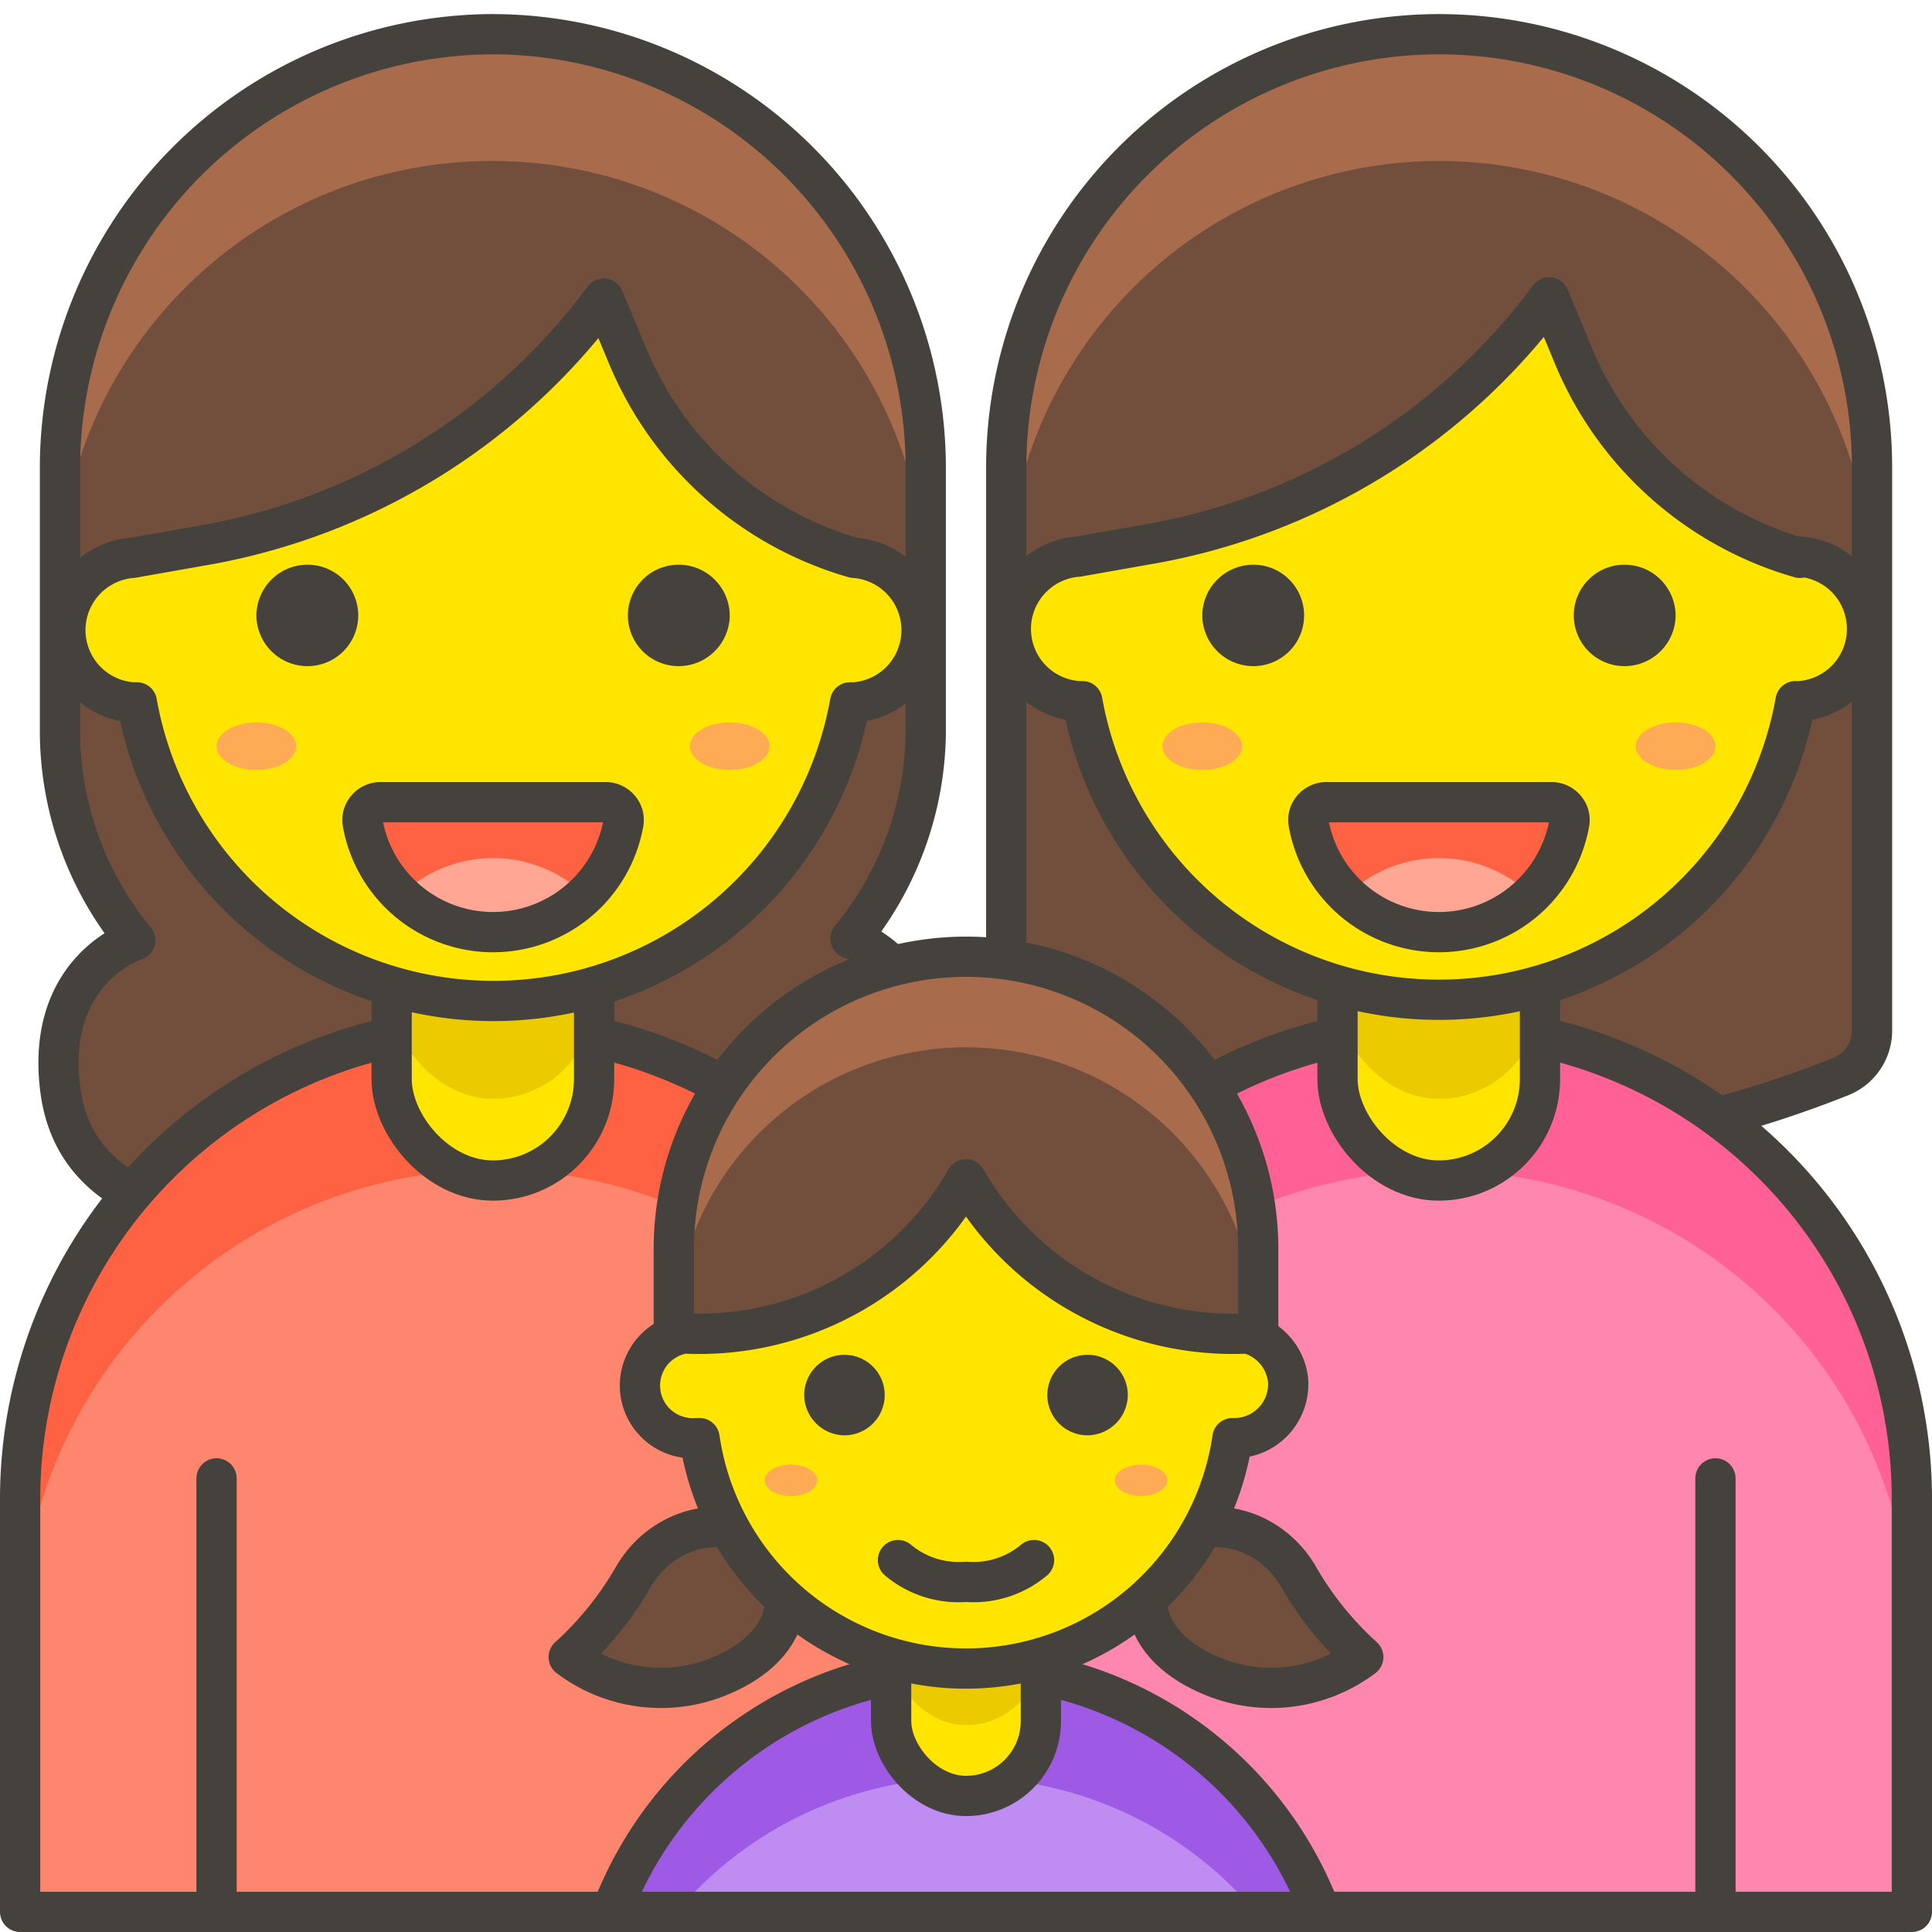 <svg id="Icons" xmlns="http://www.w3.org/2000/svg" viewBox="0 0 48 48"><defs><style>.cls-1,.cls-14{fill:#724f3d;}.cls-2{fill:#a86c4d;}.cls-3{fill:none;}.cls-14,.cls-3,.cls-8,.cls-9{stroke:#45413c;stroke-linecap:round;stroke-linejoin:round;}.cls-4{fill:#ff87af;}.cls-5{fill:#ff6196;}.cls-6,.cls-8{fill:#ffe500;}.cls-7{fill:#ebcb00;}.cls-9{fill:#45413c;}.cls-10{fill:#ff6242;}.cls-11{fill:#ffa694;}.cls-12{fill:#ffaa54;}.cls-13{fill:#ff866e;}.cls-15{fill:#bf8df2;}.cls-16{fill:#9f5ae5;}</style></defs><title>319-family-woman-woman-girl-1</title><path id="_Path_" data-name="&lt;Path&gt;" class="cls-1" d="M35.75.85A10.76,10.76,0,0,1,46.51,11.61v14a1.23,1.23,0,0,1-.76,1.13h0a26.9,26.9,0,0,1-20,0h0A1.23,1.23,0,0,1,25,25.65v-14A10.76,10.76,0,0,1,35.75.85Z"/><path id="_Path_2" data-name="&lt;Path&gt;" class="cls-2" d="M35.75.85A10.76,10.76,0,0,0,25,11.61v3.17A10.76,10.76,0,0,1,35.75,4h0A10.76,10.76,0,0,1,46.51,14.78V11.61A10.76,10.76,0,0,0,35.75.85Z"/><path id="_Path_3" data-name="&lt;Path&gt;" class="cls-3" d="M35.75.85A10.76,10.76,0,0,1,46.51,11.61v14a1.23,1.23,0,0,1-.76,1.13h0a26.9,26.9,0,0,1-20,0h0A1.23,1.23,0,0,1,25,25.65v-14A10.76,10.76,0,0,1,35.75.85Z"/><path id="_Rectangle_" data-name="&lt;Rectangle&gt;" class="cls-4" d="M35.75,25.49h0A11.75,11.75,0,0,1,47.5,37.24V47.5a0,0,0,0,1,0,0H24a0,0,0,0,1,0,0V37.24A11.75,11.75,0,0,1,35.75,25.49Z"/><path class="cls-5" d="M35.75,25.49A11.75,11.75,0,0,0,24,37.24v3.59a11.75,11.75,0,0,1,23.5,0V37.24A11.75,11.75,0,0,0,35.75,25.49Z"/><path id="_Rectangle_2" data-name="&lt;Rectangle&gt;" class="cls-3" d="M35.75,25.49h0A11.75,11.75,0,0,1,47.5,37.24V47.5a0,0,0,0,1,0,0H24a0,0,0,0,1,0,0V37.24A11.75,11.75,0,0,1,35.75,25.49Z"/><rect id="_Rectangle_3" data-name="&lt;Rectangle&gt;" class="cls-6" x="33.23" y="21.48" width="5.03" height="7.85" rx="2.52" ry="2.52"/><rect id="_Rectangle_4" data-name="&lt;Rectangle&gt;" class="cls-7" x="33.23" y="21.48" width="5.03" height="5.82" rx="2.52" ry="2.52"/><rect id="_Rectangle_5" data-name="&lt;Rectangle&gt;" class="cls-3" x="33.23" y="21.48" width="5.03" height="7.85" rx="2.52" ry="2.52"/><g id="_Group_" data-name="&lt;Group&gt;"><path id="_Path_4" data-name="&lt;Path&gt;" class="cls-8" d="M44.72,13.86a8.68,8.68,0,0,1-5.62-5l-.61-1.47a15.75,15.75,0,0,1-9.84,6.11l-1.87.33a1.8,1.8,0,0,0,0,3.59h.11a9,9,0,0,0,17.72,0h.11a1.8,1.8,0,0,0,0-3.59Z"/></g><path id="_Path_5" data-name="&lt;Path&gt;" class="cls-9" d="M30.37,15.29a.77.77,0,0,0,.77.76.76.76,0,0,0,0-1.52A.77.77,0,0,0,30.37,15.29Z"/><path id="_Path_6" data-name="&lt;Path&gt;" class="cls-9" d="M41.13,15.29a.77.77,0,0,1-.77.76.76.76,0,0,1,0-1.52A.77.77,0,0,1,41.13,15.29Z"/><g id="_Group_2" data-name="&lt;Group&gt;"><g id="_Group_3" data-name="&lt;Group&gt;"><path id="_Path_7" data-name="&lt;Path&gt;" class="cls-10" d="M32.94,19.93a.45.45,0,0,0-.33.16.43.43,0,0,0-.1.35,3.29,3.29,0,0,0,6.48,0,.43.43,0,0,0-.1-.35.45.45,0,0,0-.33-.16Z"/></g><path id="_Path_8" data-name="&lt;Path&gt;" class="cls-11" d="M35.75,23.18a3.3,3.3,0,0,0,2.3-.93,3.31,3.31,0,0,0-4.6,0A3.3,3.3,0,0,0,35.75,23.18Z"/></g><g id="_Group_4" data-name="&lt;Group&gt;"><path id="_Path_9" data-name="&lt;Path&gt;" class="cls-3" d="M32.94,19.93a.45.45,0,0,0-.33.16.43.43,0,0,0-.1.35,3.29,3.29,0,0,0,6.48,0,.43.43,0,0,0-.1-.35.45.45,0,0,0-.33-.16Z"/></g><line id="_Path_10" data-name="&lt;Path&gt;" class="cls-3" x1="42.62" y1="47.5" x2="42.62" y2="36.73"/><ellipse id="_Ellipse_" data-name="&lt;Ellipse&gt;" class="cls-12" cx="29.87" cy="18.54" rx="0.99" ry="0.59"/><ellipse id="_Ellipse_2" data-name="&lt;Ellipse&gt;" class="cls-12" cx="41.63" cy="18.54" rx="0.99" ry="0.59"/><path id="_Path_11" data-name="&lt;Path&gt;" class="cls-1" d="M12.27.85A10.78,10.78,0,0,0,1.49,11.63v6.61a8.19,8.19,0,0,0,1.87,5.12S1.15,24.07,1.49,27c.42,3.72,5.14,3.72,10.76,3.72S22.59,30.76,23,27c.34-3-1.87-3.68-1.87-3.68A8.19,8.19,0,0,0,23,18.24l0-6.61A10.78,10.78,0,0,0,12.27.85Z"/><g id="_Group_5" data-name="&lt;Group&gt;"><path id="_Path_12" data-name="&lt;Path&gt;" class="cls-2" d="M12.27,4A10.77,10.77,0,0,1,23,14.2l0-2.57a10.78,10.78,0,0,0-21.56,0v3.12A10.77,10.77,0,0,1,12.27,4Z"/></g><path id="_Path_13" data-name="&lt;Path&gt;" class="cls-3" d="M12.27.85A10.78,10.78,0,0,0,1.49,11.63v6.61a8.19,8.19,0,0,0,1.87,5.12S1.15,24.07,1.49,27c.42,3.72,5.14,3.72,10.76,3.72S22.59,30.76,23,27c.34-3-1.87-3.68-1.87-3.68A8.19,8.19,0,0,0,23,18.24l0-6.61A10.78,10.78,0,0,0,12.27.85Z"/><path id="_Rectangle_6" data-name="&lt;Rectangle&gt;" class="cls-13" d="M12.25,25.49h0A11.75,11.75,0,0,1,24,37.24V47.5a0,0,0,0,1,0,0H.5a0,0,0,0,1,0,0V37.24A11.75,11.75,0,0,1,12.25,25.49Z"/><path id="_Path_14" data-name="&lt;Path&gt;" class="cls-10" d="M12.25,25.49h0A11.75,11.75,0,0,0,.5,37.24v3.57A11.75,11.75,0,0,1,12.25,29.06h0A11.75,11.75,0,0,1,24,40.81V37.24A11.75,11.75,0,0,0,12.25,25.49Z"/><path id="_Rectangle_7" data-name="&lt;Rectangle&gt;" class="cls-3" d="M12.25,25.49h0A11.75,11.75,0,0,1,24,37.24V47.5a0,0,0,0,1,0,0H.5a0,0,0,0,1,0,0V37.24A11.75,11.75,0,0,1,12.25,25.49Z"/><rect id="_Rectangle_8" data-name="&lt;Rectangle&gt;" class="cls-6" x="9.73" y="21.48" width="5.03" height="7.85" rx="2.52" ry="2.52"/><rect id="_Rectangle_9" data-name="&lt;Rectangle&gt;" class="cls-7" x="9.73" y="21.48" width="5.03" height="5.82" rx="2.52" ry="2.52"/><rect id="_Rectangle_10" data-name="&lt;Rectangle&gt;" class="cls-3" x="9.73" y="21.48" width="5.03" height="7.85" rx="2.52" ry="2.52"/><g id="_Group_6" data-name="&lt;Group&gt;"><path id="_Path_15" data-name="&lt;Path&gt;" class="cls-8" d="M21.22,13.86a8.68,8.68,0,0,1-5.62-5L15,7.42a15.75,15.75,0,0,1-9.84,6.11l-1.87.33a1.8,1.8,0,0,0,0,3.59h.11a9,9,0,0,0,17.72,0h.11a1.8,1.8,0,0,0,0-3.59Z"/></g><path id="_Path_16" data-name="&lt;Path&gt;" class="cls-9" d="M6.87,15.29a.77.77,0,0,0,.77.76.76.76,0,1,0,0-1.52A.77.77,0,0,0,6.87,15.29Z"/><path id="_Path_17" data-name="&lt;Path&gt;" class="cls-9" d="M17.63,15.29a.77.77,0,0,1-.77.76.76.76,0,1,1,0-1.52A.77.77,0,0,1,17.63,15.29Z"/><g id="_Group_7" data-name="&lt;Group&gt;"><g id="_Group_8" data-name="&lt;Group&gt;"><path id="_Path_18" data-name="&lt;Path&gt;" class="cls-10" d="M9.44,19.93a.45.45,0,0,0-.33.16.43.43,0,0,0-.1.35,3.29,3.29,0,0,0,6.48,0,.43.43,0,0,0-.1-.35.45.45,0,0,0-.33-.16Z"/></g><path id="_Path_19" data-name="&lt;Path&gt;" class="cls-11" d="M12.25,23.18a3.3,3.3,0,0,0,2.3-.93,3.31,3.31,0,0,0-4.6,0A3.3,3.3,0,0,0,12.25,23.18Z"/></g><g id="_Group_9" data-name="&lt;Group&gt;"><path id="_Path_20" data-name="&lt;Path&gt;" class="cls-3" d="M9.44,19.93a.45.45,0,0,0-.33.16.43.43,0,0,0-.1.35,3.29,3.29,0,0,0,6.48,0,.43.43,0,0,0-.1-.35.45.45,0,0,0-.33-.16Z"/></g><ellipse id="_Ellipse_3" data-name="&lt;Ellipse&gt;" class="cls-12" cx="6.37" cy="18.54" rx="0.99" ry="0.59"/><ellipse id="_Ellipse_4" data-name="&lt;Ellipse&gt;" class="cls-12" cx="18.13" cy="18.54" rx="0.99" ry="0.59"/><line id="_Path_21" data-name="&lt;Path&gt;" class="cls-3" x1="5.38" y1="47.5" x2="5.38" y2="36.73"/><path id="_Path_22" data-name="&lt;Path&gt;" class="cls-14" d="M14.13,41.17a8.22,8.22,0,0,0,1.61-2c.8-1.38,2.69-1.69,3.46-.46.68,1.06.28,2.35-1.49,3A3.81,3.81,0,0,1,14.13,41.17Z"/><path id="_Path_23" data-name="&lt;Path&gt;" class="cls-14" d="M33.87,41.17a8.22,8.22,0,0,1-1.61-2c-.8-1.38-2.69-1.69-3.46-.46-.68,1.06-.28,2.35,1.49,3A3.81,3.81,0,0,0,33.87,41.17Z"/><path id="_Path_24" data-name="&lt;Path&gt;" class="cls-15" d="M32.81,47.5a9.42,9.42,0,0,0-17.62,0Z"/><path id="_Path_25" data-name="&lt;Path&gt;" class="cls-16" d="M24,44.17a9.4,9.4,0,0,1,7.19,3.33h1.62a9.42,9.42,0,0,0-17.62,0h1.62A9.4,9.4,0,0,1,24,44.17Z"/><path id="_Path_26" data-name="&lt;Path&gt;" class="cls-3" d="M32.81,47.5a9.42,9.42,0,0,0-17.62,0Z"/><rect id="_Rectangle_11" data-name="&lt;Rectangle&gt;" class="cls-6" x="22.14" y="38.22" width="3.72" height="6.4" rx="1.86" ry="1.86"/><rect id="_Rectangle_12" data-name="&lt;Rectangle&gt;" class="cls-7" x="22.14" y="38.22" width="3.72" height="4.64" rx="1.86" ry="1.86"/><rect id="_Rectangle_13" data-name="&lt;Rectangle&gt;" class="cls-3" x="22.14" y="38.22" width="3.72" height="6.4" rx="1.86" ry="1.86"/><path id="_Rectangle_14" data-name="&lt;Rectangle&gt;" class="cls-1" d="M24,23.77h0A7.26,7.26,0,0,1,31.26,31v3.8a0,0,0,0,1,0,0H16.74a0,0,0,0,1,0,0V31A7.26,7.26,0,0,1,24,23.77Z"/><path id="_Path_27" data-name="&lt;Path&gt;" class="cls-2" d="M24,23.77A7.26,7.26,0,0,0,16.74,31v2.28a7.26,7.26,0,0,1,14.52,0V31A7.26,7.26,0,0,0,24,23.77Z"/><path id="_Path_28" data-name="&lt;Path&gt;" class="cls-3" d="M24,23.77A7.26,7.26,0,0,0,16.74,31v3.8H31.26V31A7.26,7.26,0,0,0,24,23.77Z"/><path class="cls-8" d="M32,34.27a1.35,1.35,0,0,0-1-1.14,7.64,7.64,0,0,1-7-3.83,7.64,7.64,0,0,1-7,3.83,1.31,1.31,0,0,0,.3,2.6h.08a6.69,6.69,0,0,0,13.24,0h.08A1.34,1.34,0,0,0,32,34.27Z"/><path id="_Path_29" data-name="&lt;Path&gt;" class="cls-9" d="M20.48,34.66a.51.51,0,0,0,.5.5.5.5,0,0,0,.5-.5.5.5,0,0,0-.5-.5A.5.5,0,0,0,20.48,34.66Z"/><path id="_Path_30" data-name="&lt;Path&gt;" class="cls-9" d="M27.52,34.66a.51.51,0,0,1-.5.5.5.5,0,0,1-.5-.5.5.5,0,0,1,.5-.5A.5.5,0,0,1,27.52,34.66Z"/><ellipse id="_Ellipse_5" data-name="&lt;Ellipse&gt;" class="cls-12" cx="19.65" cy="36.78" rx="0.65" ry="0.39"/><ellipse id="_Ellipse_6" data-name="&lt;Ellipse&gt;" class="cls-12" cx="28.35" cy="36.78" rx="0.65" ry="0.39"/><path id="_Path_31" data-name="&lt;Path&gt;" class="cls-3" d="M22.31,38.76A2.34,2.34,0,0,0,24,39.3a2.34,2.34,0,0,0,1.69-.54"/></svg>